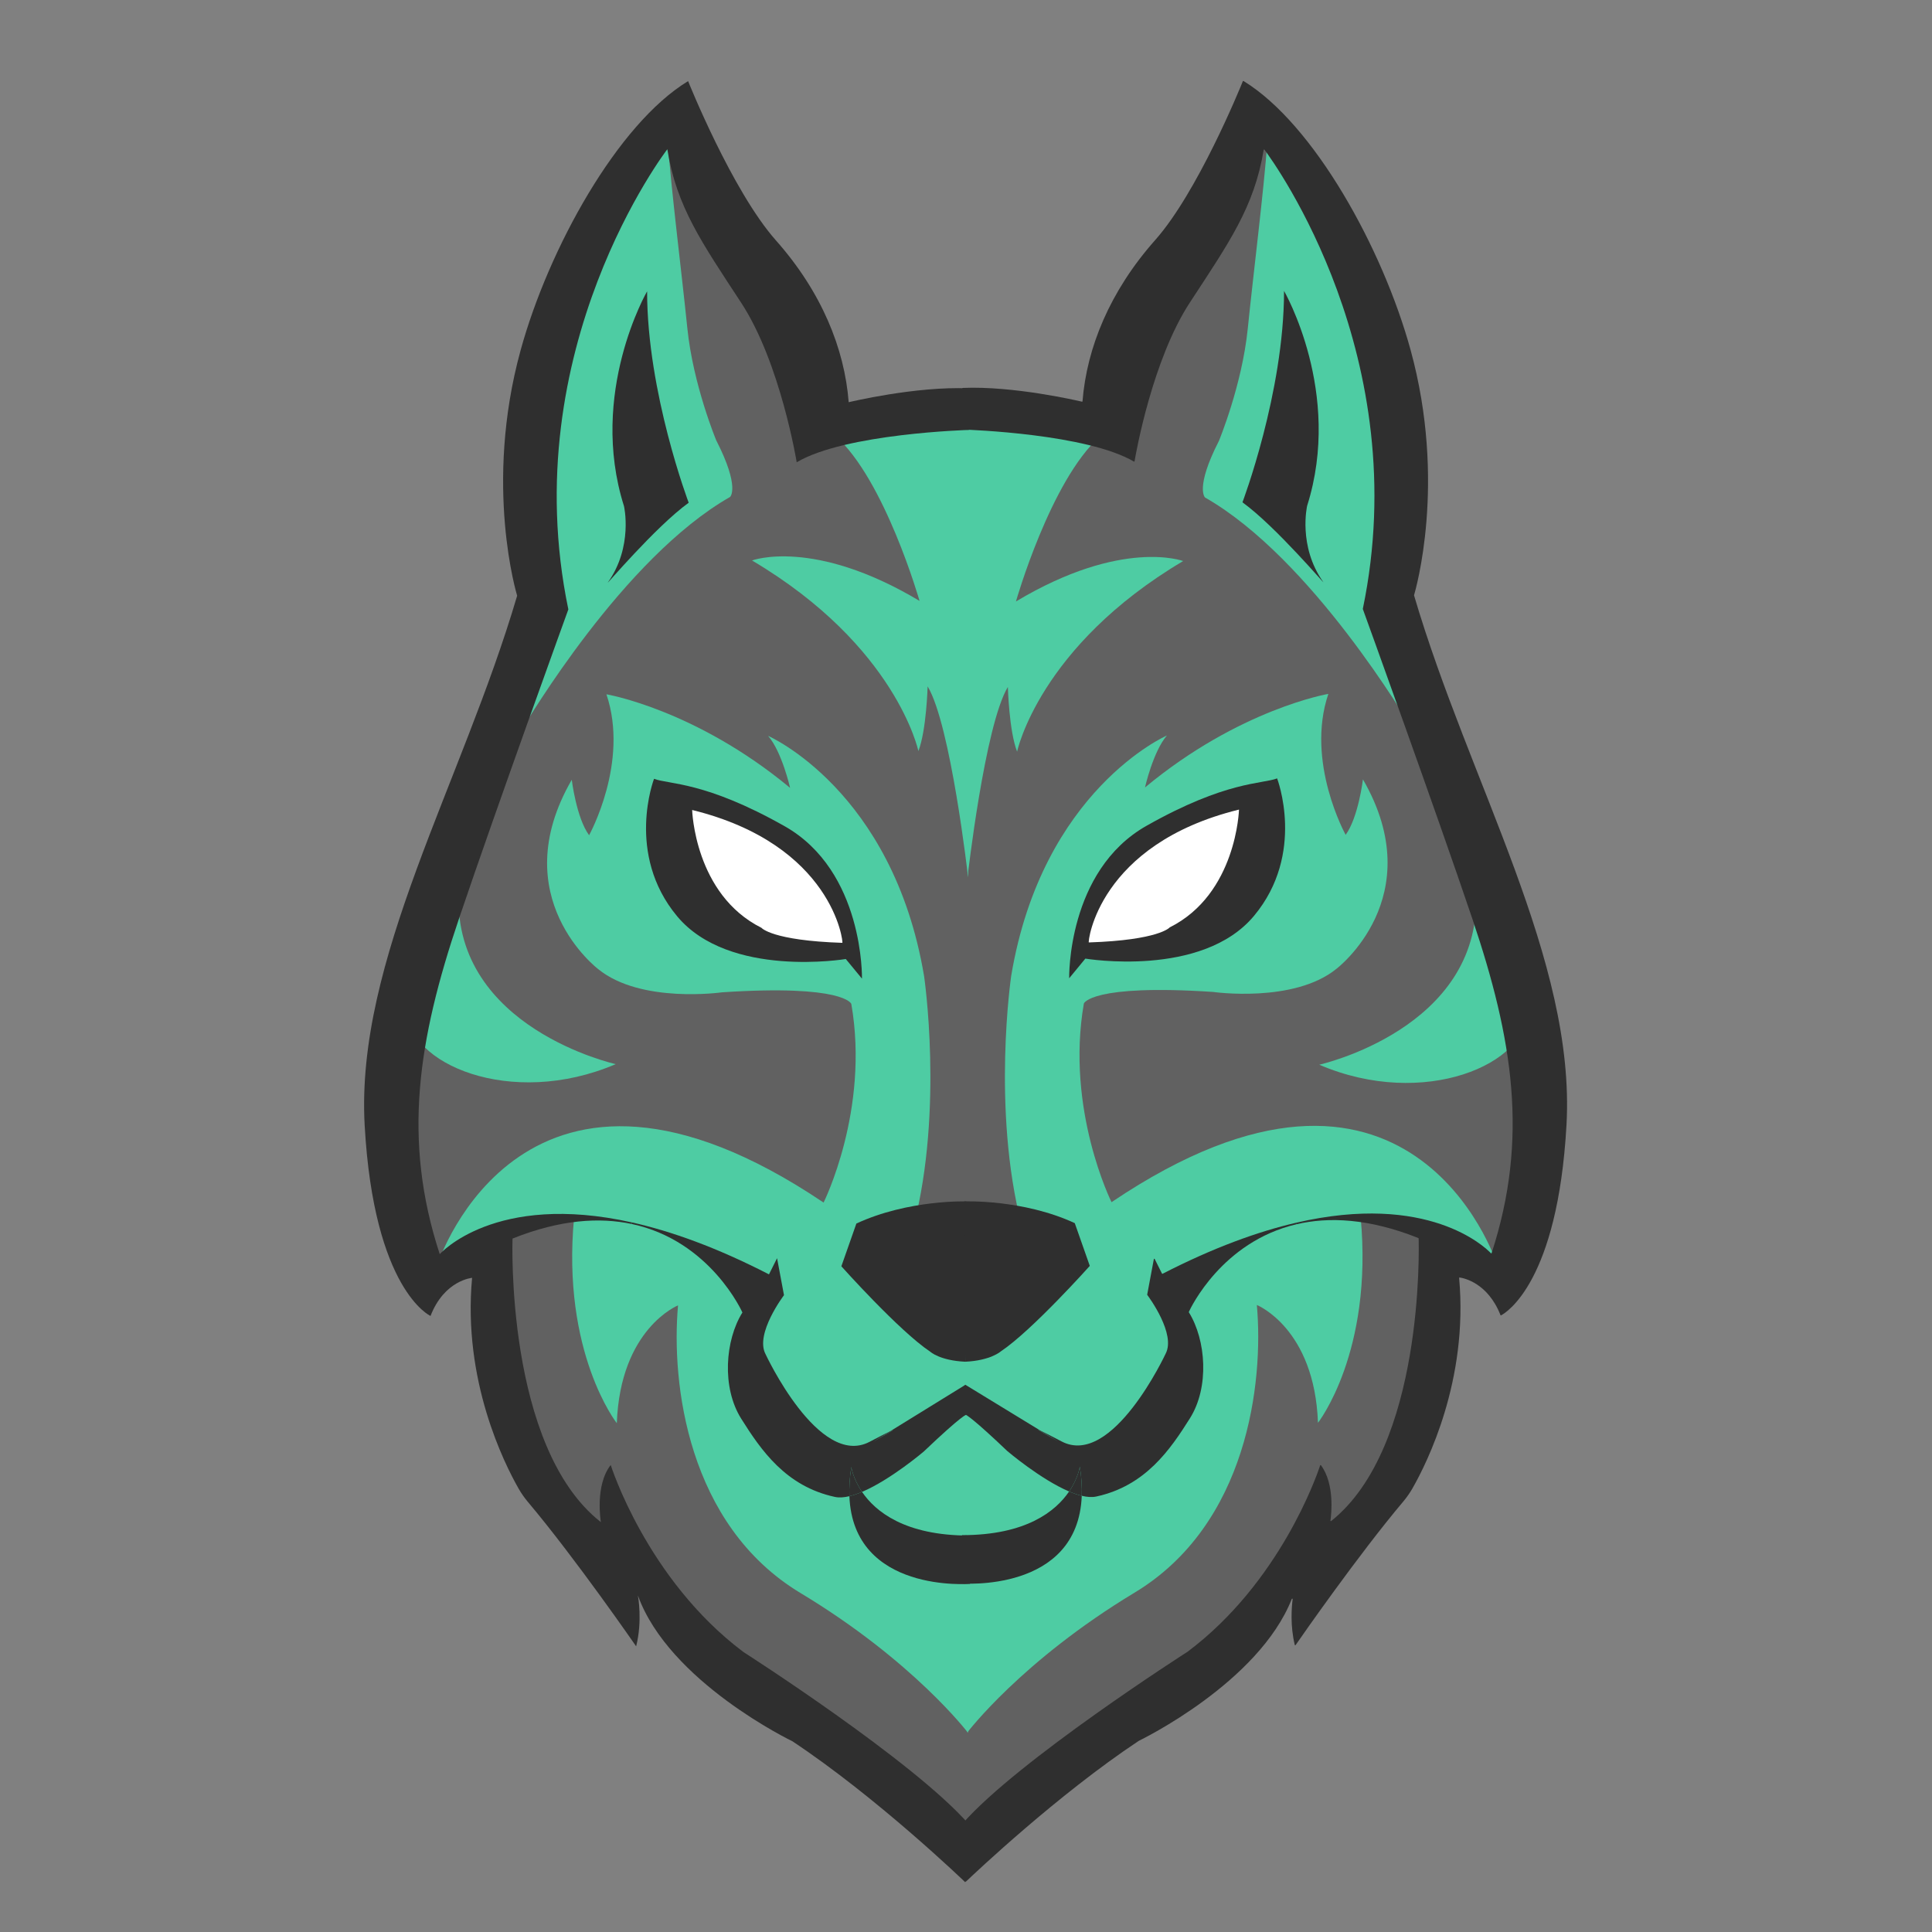 <?xml version="1.0" encoding="UTF-8" standalone="no"?>
<svg
   xmlns:dc="http://purl.org/dc/elements/1.1/"
   xmlns:cc="http://creativecommons.org/ns#"
   xmlns:rdf="http://www.w3.org/1999/02/22-rdf-syntax-ns#"
   xmlns:svg="http://www.w3.org/2000/svg"
   xmlns="http://www.w3.org/2000/svg"
   xmlns:sodipodi="http://sodipodi.sourceforge.net/DTD/sodipodi-0.dtd"
   xmlns:inkscape="http://www.inkscape.org/namespaces/inkscape"
   version="1.1"
   id="svg2"
   xml:space="preserve"
   width="2666.667"
   height="2666.667"
   viewBox="0 0 2666.667 2666.667"
   sodipodi:docname="Lobobot Isotipo.ai"><rect x="0" y="0" width="2666.667" height="2666.667" fill="#808080" stroke="none"/><defs
     id="defs6"><clipPath
       clipPathUnits="userSpaceOnUse"
       id="clipPath18"><path
         d="M 0,2000 H 2000 V 0 H 0 Z"
         id="path16" /></clipPath><clipPath
       clipPathUnits="userSpaceOnUse"
       id="clipPath30"><path
         d="M 422.216,1854.35 H 1003.5 V 206.277 H 422.216 Z"
         id="path28" /></clipPath><clipPath
       clipPathUnits="userSpaceOnUse"
       id="clipPath66"><path
         d="m 1000.49,1853.75 h 580.5 V 206.683 h -580.5 z"
         id="path64" /></clipPath><clipPath
       clipPathUnits="userSpaceOnUse"
       id="clipPath102"><path
         d="M 0,2000 H 2000 V 0 H 0 Z"
         id="path100" /></clipPath><clipPath
       clipPathUnits="userSpaceOnUse"
       id="clipPath110"><path
         d="M 377.01,1916.5 H 1004.5 V 51.498 H 377.01 Z"
         id="path108" /></clipPath><clipPath
       clipPathUnits="userSpaceOnUse"
       id="clipPath154"><path
         d="M 995.118,1916.7 H 1622.61 V 52.07 H 995.118 Z"
         id="path152" /></clipPath></defs><sodipodi:namedview
     pagecolor="#ffffff"
     bordercolor="#666666"
     borderopacity="1"
     objecttolerance="10"
     gridtolerance="10"
     guidetolerance="10"
     inkscape:pageopacity="0"
     inkscape:pageshadow="2"
     inkscape:window-width="640"
     inkscape:window-height="480"
     id="namedview4" /><g
     id="g10"
     inkscape:groupmode="layer"
     inkscape:label="Lobobot Isotipo"
     transform="matrix(1.333,0,0,-1.333,0,2666.667)"><g
       id="g12"><g
         id="g14"
         clip-path="url(#clipPath18)"><g
           id="g20"
           transform="translate(682.2,1869.901)"><path
             d="m 0,0 c 0,0 -220.002,-275.634 -136.117,-482.302 0,0 -230.667,-549.957 -109.953,-713.827 l 66.16,28.707 c 0,0 13.929,-257.168 116.071,-327.74 l 9.286,44.257 c 0,0 32.5,-95.69 145.089,-157.888 l 212.409,-172.244 255.357,188.989 111.427,138.751 v -55.022 c 0,0 95.178,100.475 100.982,114.828 5.804,14.354 31.339,150.713 31.339,155.497 0,4.785 15.358,75.357 15.358,75.357 l 55.446,-25.119 c 0,0 32.5,61.003 32.5,62.198 0,1.196 10.446,119.613 10.446,135.163 0,15.55 -46.429,193.773 -46.429,193.773 0,0 -70.803,204.538 -70.803,208.126 0,3.589 -41.786,100.475 -41.786,100.475 0,0 19.733,178.223 19.733,183.008 0,4.784 -58.036,167.458 -58.036,167.458 L 634.908,0 l -39.464,-65.787 -77.767,-114.829 -35.983,-82.532 -4.642,-41.865 -63.204,-12.688 -138.373,13.087 -81.629,-14.155 -27.865,-1.794 c 0,0 -39.463,76.552 -41.785,81.337 -2.321,4.785 -38.303,82.533 -38.303,82.533 0,0 -42.947,53.826 -44.107,62.198 C 40.625,-86.122 0,0 0,0"
             style="fill:#616161;fill-opacity:1;fill-rule:nonzero;stroke:none"
             id="path22" /></g><g
           id="g24"><g
             id="g26" /><g
             id="g50"><g
               clip-path="url(#clipPath30)"
               id="g48"><g
                 transform="translate(702.077,648.845)"
                 id="g34"><path
                   d="m 0,0 c 0,0 -59.807,-23.923 -63.395,-122.006 0,0 -57.414,72.964 -44.256,212.911 0,0 -123.154,-8.373 -141.132,-47.821 0.993,3.038 90.26,271.51 399.495,63.371 0,0 47.846,95.691 28.707,205.734 0,0 -7.176,20.334 -133.966,11.961 0,0 -83.729,-11.961 -127.986,23.923 0,0 -98.082,74.16 -27.511,196.165 0,0 4.785,-39.472 17.942,-57.414 0,0 41.865,75.356 17.942,145.928 0,0 92.102,-15.55 190.184,-96.887 0,0 -8.372,37.08 -22.726,53.826 0,0 129.182,-56.218 161.477,-248.795 0,0 20.335,-137.554 -10.765,-258.364 l 57.415,-117.22 -1.196,-407.88 c 0,0 -56.219,74.16 -173.439,144.731 C 9.569,-227.265 -7.177,-80.141 0,0"
                   style="fill:#4ecca3;fill-opacity:1;fill-rule:nonzero;stroke:none"
                   id="path32" /></g><g
                 transform="translate(1002.377,1573.261)"
                 id="g38"><path
                   d="m 0,0 v -480.844 c 0,0 -17.941,157.889 -41.864,197.361 0,0 -1.196,-45.453 -9.569,-66.983 0,0 -22.727,108.848 -172.243,197.362 0,0 63.395,23.922 173.439,-41.865 0,0 -35.884,125.594 -87.318,171.046 -51.433,45.453 2.393,0 2.393,0 z"
                   style="fill:#4ecca3;fill-opacity:1;fill-rule:nonzero;stroke:none"
                   id="path36" /></g><g
                 transform="translate(741.621,1544.554)"
                 id="g42"><path
                   d="m 0,0 c 25.119,-49.042 14.354,-58.61 14.354,-58.61 -111.24,-63.395 -210.519,-233.245 -214.107,-238.03 l -5.981,52.63 20.334,100.474 -3.588,94.494 17.942,167.459 63.395,117.22 57.414,74.16 C -46.649,259.56 -35.884,174.635 -29.903,116.024 -23.922,57.414 0,0 0,0"
                   style="fill:#4ecca3;fill-opacity:1;fill-rule:nonzero;stroke:none"
                   id="path40" /></g><g
                 transform="translate(474.884,1074.475)"
                 id="g46"><path
                   d="M 0,0 C -4.784,-138.751 162.674,-175.831 162.674,-175.831 53.826,-222.479 -55.022,-174.635 -52.629,-119.612 -50.237,-64.591 0,0 0,0"
                   style="fill:#4ecca3;fill-opacity:1;fill-rule:nonzero;stroke:none"
                   id="path44" /></g></g></g></g><g
           id="g52"
           transform="translate(858.309,1013.889)"><path
             d="m 0,0 c -0.789,0 -1.607,0.027 -2.434,0.083 -0.226,0.043 -28.32,5.063 -60.848,17.762 -29.985,11.707 -69.979,32.521 -90.23,65.194 -14.046,22.662 -17.03,48.33 -8.871,76.294 4.182,-0.364 40.257,-3.978 79.141,-22.66 24.155,-11.606 44.652,-26.671 60.924,-44.776 C -2.013,69.302 11.736,41.875 18.546,10.375 18.132,9.16 14.521,0 0,0"
             style="fill:#ffffff;fill-opacity:1;fill-rule:nonzero;stroke:none"
             id="path54" /></g><g
           id="g56"
           transform="translate(695.561,1173.753)"><path
             d="m 0,0 c -37.08,-125.593 160.281,-160.281 160.281,-160.281 0.856,-0.057 1.676,-0.084 2.467,-0.084 15.807,0 19.064,10.849 19.064,10.849 C 151.908,-10.765 0,0 0,0 m 0.73,-1.067 c 5.697,-0.531 40.82,-4.436 78.59,-22.59 24.089,-11.578 44.529,-26.604 60.751,-44.66 20.208,-22.492 33.902,-49.789 40.703,-81.135 -0.567,-1.49 -4.384,-9.913 -18.026,-9.913 -0.761,0 -1.549,0.026 -2.346,0.078 -1.38,0.249 -28.955,5.315 -60.773,17.74 -19.056,7.442 -35.882,16.027 -50.012,25.518 C 32,-104.195 18.557,-90.916 9.661,-76.561 -4.241,-54.131 -7.244,-28.735 0.73,-1.067"
             style="fill:#000000;fill-opacity:1;fill-rule:nonzero;stroke:none"
             id="path58" /></g><g
           id="g60"><g
             id="g62" /><g
             id="g86"><g
               clip-path="url(#clipPath66)"
               id="g84"><g
                 transform="translate(1150.953,755.706)"
                 id="g70"><path
                   d="m 0,0 c 0,0 -47.765,95.69 -28.658,205.734 0,0 7.164,20.334 133.741,11.962 0,0 83.588,-11.962 127.771,23.922 0,0 97.917,74.16 27.464,196.166 0,0 -4.776,-39.472 -17.912,-57.414 0,0 -41.794,75.356 -17.912,145.927 0,0 -91.946,-15.549 -189.864,-96.886 0,0 8.358,37.08 22.688,53.825 0,0 -128.964,-56.217 -161.206,-248.795 0,0 -20.3,-137.554 10.747,-258.363 l -57.317,-117.221 1.193,-407.879 c 0,0 56.124,74.159 173.148,144.731 117.023,70.571 133.741,217.695 126.576,297.836 0,0 59.706,-23.923 63.288,-122.005 0,0 57.318,72.964 44.183,212.911 0,0 122.946,-8.373 140.894,-47.821 C 397.833,-60.332 308.716,208.139 0,0"
                   style="fill:#4ecca3;fill-opacity:1;fill-rule:nonzero;stroke:none"
                   id="path68" /></g><g
                 transform="translate(1053.167,1222.197)"
                 id="g74"><path
                   d="m 0,0 c 0,0 22.677,108.848 171.941,197.361 0,0 -63.288,23.923 -173.147,-41.864 0,0 35.824,125.593 87.171,171.046 51.347,45.453 -2.389,0 -2.389,0 l -134.934,23.923 v -480.844 c 0,0 17.911,157.889 41.794,197.361 0,0 1.194,-45.453 9.564,-66.983"
                   style="fill:#4ecca3;fill-opacity:1;fill-rule:nonzero;stroke:none"
                   id="path72" /></g><g
                 transform="translate(1262.126,1543.956)"
                 id="g78"><path
                   d="m 0,0 c -25.076,-49.042 -14.329,-58.61 -14.329,-58.61 110.98,-63.359 210.033,-233.03 213.747,-238.018 l 5.971,52.618 -20.301,100.474 3.583,94.494 -17.912,167.459 -63.288,117.22 -57.318,74.16 C 46.57,259.56 35.823,174.635 29.853,116.024 23.882,57.414 0,0 0,0"
                   style="fill:#4ecca3;fill-opacity:1;fill-rule:nonzero;stroke:none"
                   id="path76" /></g><g
                 transform="translate(1528.414,1073.877)"
                 id="g82"><path
                   d="m 0,0 c 4.776,-138.751 -162.4,-175.831 -162.4,-175.831 108.665,-46.649 217.33,1.196 214.941,56.218 C 50.153,-64.591 0,0 0,0"
                   style="fill:#4ecca3;fill-opacity:1;fill-rule:nonzero;stroke:none"
                   id="path80" /></g></g></g></g><g
           id="g88"
           transform="translate(1142.448,1013.29)"><path
             d="m 0,0 c -14.374,0.001 -17.946,9.165 -18.354,10.375 6.744,31.507 20.358,58.942 40.466,81.539 16.112,18.107 36.408,33.171 60.324,44.775 38.471,18.665 74.14,22.277 78.303,22.644 8.126,-28.139 5.085,-53.949 -9.043,-76.718 C 131.53,50.116 92.019,29.408 62.423,17.759 30.317,5.123 2.631,0.125 2.354,0.076 1.592,0.027 0.782,0 0.003,0 Z"
             style="fill:#ffffff;fill-opacity:1;fill-rule:nonzero;stroke:none"
             id="path90" /></g><g
           id="g92"
           transform="translate(1303.554,1173.155)"><path
             d="m 0,0 c 0,0 -150.375,-10.765 -179.977,-149.516 0,0 3.224,-10.849 18.872,-10.849 0.783,0 1.595,0.027 2.442,0.084 0,0 195.368,34.688 158.663,160.281 m -0.733,-1.067 c 7.943,-27.843 4.882,-53.382 -9.1,-75.917 -8.859,-14.28 -22.187,-27.489 -39.61,-39.262 -13.974,-9.442 -30.596,-17.983 -49.404,-25.387 -31.397,-12.36 -58.566,-17.404 -59.939,-17.654 -0.787,-0.052 -1.568,-0.078 -2.319,-0.078 -13.605,0 -17.278,8.375 -17.836,9.908 6.732,31.352 20.288,58.649 40.294,81.143 16.058,18.055 36.291,33.081 60.134,44.658 37.364,18.142 72.11,22.053 77.78,22.589"
             style="fill:#000000;fill-opacity:1;fill-rule:nonzero;stroke:none"
             id="path94" /></g></g></g><g
       id="g96"><g
         id="g98"
         clip-path="url(#clipPath102)"><g
           id="g104"><g
             id="g106" /><g
             id="g146"><g
               clip-path="url(#clipPath110)"
               id="g144"><g
                 transform="translate(864.504,450.502)"
                 id="g114"><path
                   d="m 0,0 c -51.003,10.992 -76.672,48.707 -97.006,81.002 -20.334,32.296 -16.71,81.265 1.232,109.973 0,0 -32.858,74.243 -114.637,91.647 l 0.359,1.591 c 40.214,-8.995 87.257,-25.705 141.789,-53.767 l 8.373,16.746 7.177,-38.276 c 0,0 -30.287,-39.915 -19.139,-61.003 0,0 55.022,-118.416 107.652,-90.905 11.136,5.825 17.727,9.186 21.183,10.86 L 39.616,57.14 c 2.799,1.566 29.592,16.649 17.367,10.728 L 134.995,116.001 136,84.997 c 0,0 -3.002,1.005 -44.006,-38.001 0,0 -34.173,-29.149 -63.897,-41.78 -9.509,13.982 -11.1,25.788 -11.1,25.788 C 15.25,19.951 14.641,9.893 15,0.754 9.473,-0.574 4.366,-0.944 0,0"
                   style="fill:#2f2f2f;fill-opacity:1;fill-rule:nonzero;stroke:none"
                   id="path112" /></g><g
                 transform="translate(904.12,507.642)"
                 id="g118"><path
                   d="M 0,0 17.368,10.729 C 29.592,16.649 2.799,1.566 0,0"
                   style="fill:#2f2f2f;fill-opacity:1;fill-rule:nonzero;stroke:none"
                   id="path116" /></g><g
                 transform="translate(654.093,733.124)"
                 id="g122"><path
                   d="m 0,0 c -32.882,6.985 -73.658,4.796 -123.393,-15.096 0,0 -7.774,-215.901 91.504,-293.649 0,0 -6.579,37.678 10.167,59.208 0,0 37.08,-118.417 137.555,-193.773 0,0 175.831,-112.436 233.246,-178.223 l -3.673,-60.094 c 0,0 -90.463,87.222 -179.001,146 0,0 -127.662,61.277 -159.982,150.963 0.192,-1.065 4.845,-26.518 -1.83,-52.665 0,0 -62.533,90.702 -112.149,149.624 -3.552,4.222 -6.71,8.743 -9.449,13.528 -15.012,26.242 -58.18,112.244 -48.252,218.413 0,0 -28.707,-2.392 -43.061,-39.472 0,0 -58.61,26.314 -68.179,197.361 -9.569,171.046 100.475,353.456 157.889,548.425 0,0 -34.987,113.824 3.588,254.178 28.97,105.415 100.463,234.393 173.427,278.65 0,0 45.417,-113.597 91.001,-165.006 47.188,-53.216 71.003,-111.994 75.273,-167.47 0,0 69.375,16.745 124.398,14.353 v -43.06 c 0,0 -127.987,-3.589 -178.224,-33.492 0,0 -16.746,102.867 -57.414,165.066 -40.669,62.199 -66.983,99.278 -76.552,159.085 0,0 -158.703,-206.153 -102.485,-476.478 0,0 -74.997,-207.002 -113.417,-320.742 -42.271,-125.139 -58.586,-228.257 -19.736,-346.877 0,0 56.732,64.722 199.108,32.834 z"
                   style="fill:#2f2f2f;fill-opacity:1;fill-rule:nonzero;stroke:none"
                   id="path120" /></g><g
                 transform="translate(1003.494,410.504)"
                 id="g126"><path
                   d="m 0,0 1.005,-49.998 c 0,0 -121.06,-10.096 -124.995,90.75 4.174,0.992 8.588,2.536 13.097,4.462 C -97.089,24.903 -66.588,0 0,0"
                   style="fill:#2f2f2f;fill-opacity:1;fill-rule:nonzero;stroke:none"
                   id="path124" /></g><g
                 transform="translate(1000.504,756.496)"
                 id="g130"><path
                   d="m 0,0 -1.004,-165.999 c -26.315,1.196 -36.207,10.311 -36.207,10.311 -32.296,21.53 -92.102,88.513 -92.102,88.513 l 15.549,44.257 C -60.01,2.01 0,0 0,0"
                   style="fill:#2f2f2f;fill-opacity:1;fill-rule:nonzero;stroke:none"
                   id="path128" /></g><g
                 transform="translate(872.195,1024.237)"
                 id="g134"><path
                   d="m 0,0 c 1.196,-0.036 -9.569,101.671 -155.497,137.555 0,0 2.393,-87.318 71.768,-122.005 0,0 10.765,-13.157 83.729,-15.55 M -59.806,120.809 C 22.727,74.16 20.334,-37.08 20.334,-37.08 L 3.588,-16.746 c 0,0 -120.809,-20.334 -174.634,44.257 -53.826,64.591 -23.923,142.34 -23.923,142.34 15.55,-5.981 52.63,-2.393 135.163,-49.042"
                   style="fill:#2f2f2f;fill-opacity:1;fill-rule:nonzero;stroke:none"
                   id="path132" /></g><g
                 transform="translate(881.501,481.506)"
                 id="g138"><path
                   d="M 0,0 C 0,0 1.591,-11.806 11.1,-25.788 6.59,-27.714 2.177,-29.258 -1.998,-30.25 -2.356,-21.111 -1.747,-11.053 0,0"
                   style="fill:#2f2f2f;fill-opacity:1;fill-rule:nonzero;stroke:none"
                   id="path136" /></g><g
                 transform="translate(670.05,1698.854)"
                 id="g142"><path
                   d="m 0,0 c 0,-105.259 43.061,-218.892 43.061,-218.892 -34.688,-25.118 -87.067,-87.341 -83.61,-82.461 26.315,37.081 16.626,78.873 16.626,78.873 C -61.003,-105.259 0,0 0,0"
                   style="fill:#2f2f2f;fill-opacity:1;fill-rule:nonzero;stroke:none"
                   id="path140" /></g></g></g></g><g
           id="g148"><g
             id="g150" /><g
             id="g190"><g
               clip-path="url(#clipPath154)"
               id="g188"><g
                 transform="translate(1036.324,601.223)"
                 id="g158"><path
                   d="m 0,0 c 32.296,21.53 92.103,88.514 92.103,88.514 l -15.55,44.257 c -53.754,24.926 -114.374,22.51 -114.374,22.51 l 0.992,-165.999 C -10.514,-9.521 0,0 0,0"
                   style="fill:#2f2f2f;fill-opacity:1;fill-rule:nonzero;stroke:none"
                   id="path156" /></g><g
                 transform="translate(996.123,410.919)"
                 id="g162"><path
                   d="m 0,0 -1.004,-49.999 c 0,0 121.059,-10.095 124.995,90.751 -4.174,0.992 -8.588,2.535 -13.098,4.461 C 97.09,24.903 66.588,0 0,0"
                   style="fill:#2f2f2f;fill-opacity:1;fill-rule:nonzero;stroke:none"
                   id="path160" /></g><g
                 transform="translate(996.446,1598.352)"
                 id="g166"><path
                   d="m 0,0 v -42.164 c 0,-0.251 0.203,-0.454 0.455,-0.466 8.229,-0.263 128.32,-4.569 177.206,-33.144 0.275,-0.156 0.622,0 0.681,0.322 1.495,8.816 18.517,105.104 57.295,164.408 40.43,61.828 66.672,98.836 76.385,158.009 0.06,0.407 0.574,0.55 0.825,0.215 10.921,-14.664 155.892,-215.339 101.851,-475.485 -0.012,-0.084 -0.012,-0.168 0.024,-0.251 2.057,-5.682 75.499,-208.473 113.369,-320.623 42.187,-124.876 58.515,-227.814 19.988,-346.124 -0.109,-0.335 -0.539,-0.43 -0.779,-0.178 -6.112,6.386 -65.081,63.287 -201.87,31.505 l 0.37,-1.579 c 33.372,7.847 75.117,6.22 126.396,-14.234 0.167,-0.071 0.287,-0.227 0.287,-0.418 0.275,-8.947 5.586,-215.938 -90.571,-292.609 -0.335,-0.263 -0.814,0.011 -0.753,0.43 0.921,6.448 4.556,37.965 -9.809,57.319 -0.227,0.298 -0.706,0.227 -0.825,-0.132 -3.541,-10.741 -41.757,-121.276 -137.256,-192.911 -0.012,-0.012 -0.012,-0.012 -0.024,-0.012 -1.364,-0.874 -175.795,-112.532 -233.114,-178.08 -0.083,-0.096 -0.119,-0.215 -0.119,-0.335 l 2.99,-59.304 c 0.024,-0.395 0.491,-0.587 0.778,-0.311 8.779,8.373 94.961,89.985 178.869,145.7 0.023,0.013 0.036,0.024 0.059,0.036 2.154,1.041 124.135,60.201 158.428,146.921 0.203,0.502 0.957,0.31 0.885,-0.228 -1.064,-8.325 -2.632,-27.583 2.213,-47.414 0.096,-0.383 0.61,-0.491 0.837,-0.156 6.435,9.294 64.734,93.155 111.539,148.751 3.577,4.246 6.746,8.779 9.498,13.588 14.999,26.231 58,111.946 48.287,217.804 -0.023,0.298 0.228,0.549 0.515,0.502 4.09,-0.563 29.101,-5.359 42.306,-38.922 0.096,-0.264 0.395,-0.371 0.647,-0.251 5.49,2.894 58.645,34.974 67.713,197.134 9.568,171.01 -100.415,353.372 -157.842,548.293 -0.024,0.083 -0.035,0.179 0,0.263 1.292,4.318 34.185,116.431 -3.636,254.046 C 435.2,145.103 363.946,273.758 291.15,318.278 c -0.251,0.156 -0.574,0.048 -0.682,-0.215 -3.325,-8.242 -46.984,-115.092 -90.786,-164.504 -47.044,-53.036 -70.848,-111.611 -75.237,-166.932 -0.024,-0.287 -0.287,-0.478 -0.562,-0.406 C 117.436,-12.272 52.618,2.632 0.455,0.467 0.203,0.455 0,0.251 0,0"
                   style="fill:#2f2f2f;fill-opacity:1;fill-rule:nonzero;stroke:none"
                   id="path164" /></g><g
                 transform="translate(1095.497,508.057)"
                 id="g170"><path
                   d="m 0,0 c -2.739,1.53 -28.288,15.92 -18.193,11.111 l -77.474,47.32 c -0.311,0.191 -0.705,-0.036 -0.705,-0.395 V 28.229 c 0,-0.192 0.107,-0.372 0.299,-0.431 1.376,-0.49 8.66,-4.606 43.682,-37.93 0.012,0 0.012,0 0.025,-0.012 0.383,-0.323 34.341,-29.21 63.885,-41.781 9.509,13.984 11.1,25.789 11.1,25.789 1.746,-11.052 2.357,-21.112 1.997,-30.25 5.527,-1.328 10.634,-1.699 15.012,-0.754 51.003,11.005 76.66,48.706 96.994,81.002 20.286,32.212 16.733,81.038 -1.101,109.769 -0.084,0.132 -0.095,0.287 -0.024,0.419 1.986,4.342 34.413,72.629 111.252,90.69 l -0.37,1.579 c -39.377,-9.138 -85.213,-25.632 -138.081,-52.798 -0.228,-0.119 -0.503,-0.023 -0.622,0.205 l -7.548,15.094 c -0.203,0.395 -0.789,0.312 -0.873,-0.119 l -6.878,-36.722 c -0.023,-0.131 0,-0.25 0.072,-0.358 2.033,-2.727 29.772,-40.525 19.019,-60.848 0,0 -55.023,-118.416 -107.653,-90.905 C -8.253,6.172 -14.964,9.593 -18.157,11.1 Z"
                   style="fill:#2f2f2f;fill-opacity:1;fill-rule:nonzero;stroke:none"
                   id="path168" /></g><g
                 transform="translate(1077.304,519.168)"
                 id="g174"><path
                   d="M 0,0 C -10.095,4.809 15.454,-9.581 18.193,-11.111 L 0.036,-0.012 Z"
                   style="fill:#2f2f2f;fill-opacity:1;fill-rule:nonzero;stroke:none"
                   id="path172" /></g><g
                 transform="translate(1127.422,1024.652)"
                 id="g178"><path
                   d="m 0,0 c -1.196,-0.036 9.569,101.671 155.497,137.555 0,0 -2.393,-87.318 -71.768,-122.005 C 83.729,15.55 72.964,2.392 0,0 M 59.807,120.809 C -22.727,74.16 -20.334,-37.08 -20.334,-37.08 l 16.745,20.334 c 0,0 120.81,-20.334 174.635,44.257 53.826,64.591 23.923,142.339 23.923,142.339 -15.55,-5.98 -52.63,-2.392 -135.162,-49.041"
                   style="fill:#2f2f2f;fill-opacity:1;fill-rule:nonzero;stroke:none"
                   id="path176" /></g><g
                 transform="translate(1118.116,481.921)"
                 id="g182"><path
                   d="m 0,0 c 0,0 -1.591,-11.806 -11.101,-25.789 4.51,-1.926 8.924,-3.469 13.098,-4.461 C 2.356,-21.112 1.746,-11.053 0,0"
                   style="fill:#2f2f2f;fill-opacity:1;fill-rule:nonzero;stroke:none"
                   id="path180" /></g><g
                 transform="translate(1329.567,1699.269)"
                 id="g186"><path
                   d="m 0,0 c 0,-105.259 -43.061,-218.892 -43.061,-218.892 34.688,-25.118 87.079,-87.341 83.61,-82.461 -26.315,37.081 -16.626,78.873 -16.626,78.873 C 61.003,-105.259 0,0 0,0"
                   style="fill:#2f2f2f;fill-opacity:1;fill-rule:nonzero;stroke:none"
                   id="path184" /></g></g></g></g></g></g></g></svg>
